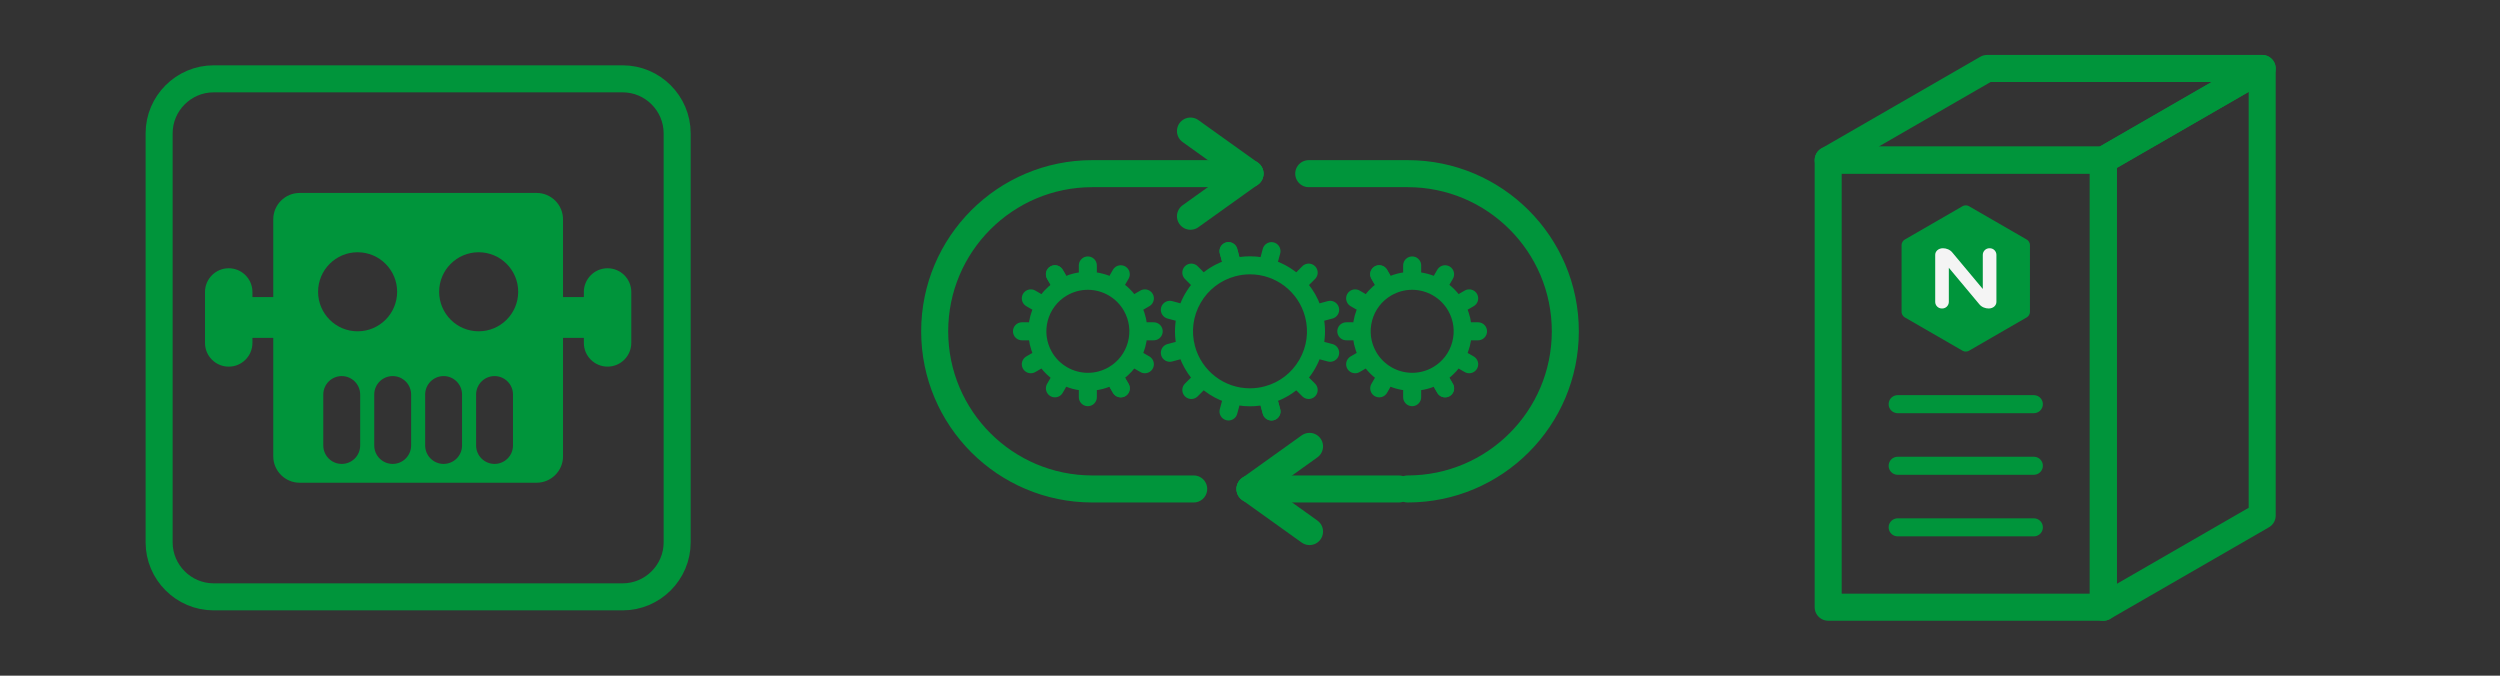 <?xml version="1.0" encoding="utf-8"?>
<!-- Generator: Adobe Illustrator 28.1.0, SVG Export Plug-In . SVG Version: 6.00 Build 0)  -->
<svg version="1.1" xmlns="http://www.w3.org/2000/svg" xmlns:xlink="http://www.w3.org/1999/xlink" x="0px" y="0px"
	 viewBox="0 0 1110 300" style="enable-background:new 0 0 1110 300;" xml:space="preserve">
<rect x="0" y="0" width="1110" height="300" fill="#333333" stroke="none"/>
<style type="text/css">
	.st0{fill:#00953B;}
	.st1{fill:none;stroke:#00953B;stroke-width:12;stroke-miterlimit:10;}
	.st2{fill:none;stroke:#00953B;stroke-width:12;stroke-linejoin:round;stroke-miterlimit:10;}
	.st3{fill:none;stroke:#00953B;stroke-width:8;stroke-linecap:round;stroke-linejoin:round;stroke-miterlimit:10;}
	.st4{fill:none;stroke:#00953B;stroke-width:8;stroke-linecap:round;stroke-miterlimit:10;}
	.st5{fill:none;stroke:#00953B;stroke-width:8;stroke-miterlimit:10;}
	.st6{fill:none;stroke:#00953B;stroke-width:12;stroke-linecap:round;stroke-linejoin:round;stroke-miterlimit:10;}
	.st7{clip-path:url(#SVGID_00000117640546883265958490000008116837071981350556_);}
	.st8{fill:none;stroke:#00953B;stroke-width:13.294;stroke-miterlimit:10;}
	.st9{fill:none;stroke:#00953B;stroke-width:12;stroke-linecap:round;stroke-miterlimit:10;}
	.st10{clip-path:url(#SVGID_00000116224795607640521580000004858106525807065243_);}
	.st11{fill:#FFFFFF;}
	.st12{clip-path:url(#SVGID_00000172437413616221513080000013244328963140546188_);}
	.st13{fill:none;stroke:#00953B;stroke-width:8;stroke-linejoin:round;stroke-miterlimit:10;}
	.st14{fill:none;stroke:#00953B;stroke-width:11.978;stroke-linejoin:round;stroke-miterlimit:10;}
	.st15{fill:none;stroke:#00953B;stroke-width:8.96;stroke-linejoin:round;stroke-miterlimit:10;}
	.st16{fill:none;stroke:#00953B;stroke-width:4;stroke-miterlimit:10;}
	.st17{clip-path:url(#SVGID_00000147196559509191815150000018320943509202272673_);}
	.st18{fill:none;stroke:#00953B;stroke-width:11.809;stroke-miterlimit:10;}
	.st19{fill:none;stroke:#00953B;stroke-width:6;stroke-linecap:round;stroke-miterlimit:10;}
	.st20{fill:none;stroke:#00953B;stroke-width:6;stroke-linecap:round;stroke-linejoin:round;stroke-miterlimit:10;}
	.st21{fill:none;stroke:#00953B;stroke-width:6;stroke-linejoin:round;stroke-miterlimit:10;}
	.st22{fill:none;stroke:#00953B;stroke-width:4;stroke-linejoin:round;stroke-miterlimit:10;}
	
		.st23{clip-path:url(#SVGID_00000158749805275306630320000006035463145506316727_);fill:none;stroke:#00953B;stroke-width:12;stroke-linejoin:round;stroke-miterlimit:10;}
	.st24{fill:none;stroke:#00953B;stroke-width:7;stroke-linecap:round;stroke-linejoin:round;stroke-miterlimit:10;}
	.st25{fill:none;stroke:#00953B;stroke-width:5.88;stroke-miterlimit:10;}
	.st26{fill:none;stroke:#00953B;stroke-width:7.84;stroke-miterlimit:10;}
	.st27{clip-path:url(#SVGID_00000019641522202452343810000005568576706933469606_);}
	
		.st28{clip-path:url(#SVGID_00000036973005696801084880000010747944904977035152_);fill:none;stroke:#00953B;stroke-width:19.054;stroke-linecap:round;stroke-miterlimit:10;}
	.st29{fill:none;stroke:#00953B;stroke-width:6;stroke-miterlimit:10;}
	.st30{fill:none;stroke:#00953B;stroke-width:4;stroke-linecap:round;stroke-linejoin:round;stroke-miterlimit:10;}
	.st31{fill:none;stroke:#00953B;stroke-width:3;stroke-linecap:round;stroke-linejoin:round;stroke-miterlimit:10;}
	.st32{fill:#00953B;stroke:#00953B;stroke-width:6;stroke-linecap:round;stroke-linejoin:round;stroke-miterlimit:10;}
	.st33{fill:none;stroke:#00953B;stroke-width:10;stroke-linejoin:round;stroke-miterlimit:10;}
	.st34{fill:none;stroke:#00953B;stroke-width:16;stroke-linecap:round;stroke-miterlimit:10;}
	.st35{fill:none;stroke:#00953B;stroke-width:24;stroke-linecap:round;stroke-linejoin:round;stroke-miterlimit:10;}
	.st36{fill:none;stroke:#00953B;stroke-width:23.967;stroke-linecap:round;stroke-linejoin:round;stroke-miterlimit:10;}
	.st37{fill:none;stroke:#00953B;stroke-width:10.298;stroke-linecap:round;stroke-linejoin:round;stroke-miterlimit:10;}
	.st38{fill:#FFFFFF;stroke:#00953B;stroke-width:8;stroke-linecap:round;stroke-linejoin:round;stroke-miterlimit:10;}
	.st39{fill:#FFFFFF;stroke:#00953B;stroke-width:12;stroke-linecap:round;stroke-linejoin:round;stroke-miterlimit:10;}
	.st40{fill:none;stroke:#00953B;stroke-width:4;stroke-linecap:round;stroke-miterlimit:10;}
	.st41{fill:none;stroke:#00953B;stroke-width:6;stroke-linejoin:round;stroke-miterlimit:10;stroke-dasharray:11.237,5.619;}
	.st42{fill-rule:evenodd;clip-rule:evenodd;fill:none;stroke:#00953B;stroke-width:12;stroke-linejoin:round;stroke-miterlimit:10;}
	.st43{fill:none;stroke:#00953B;stroke-width:8.479;stroke-miterlimit:10;}
	.st44{fill:none;stroke:#00953B;stroke-width:5.282;stroke-linecap:round;stroke-linejoin:round;stroke-miterlimit:10;}
	.st45{fill:none;stroke:#00953B;stroke-width:8.199;stroke-linecap:round;stroke-linejoin:round;stroke-miterlimit:10;}
	
		.st46{clip-path:url(#SVGID_00000022530265181838293700000001506991711841050809_);fill:none;stroke:#00953B;stroke-width:6;stroke-linecap:round;stroke-linejoin:round;stroke-miterlimit:10;}
	
		.st47{clip-path:url(#SVGID_00000049938895943391333730000008505701964704098238_);fill:none;stroke:#00953B;stroke-width:8;stroke-linecap:round;stroke-linejoin:round;stroke-miterlimit:10;}
	
		.st48{clip-path:url(#SVGID_00000101101327181730080980000015968693092914694794_);fill:none;stroke:#00953B;stroke-width:8;stroke-linejoin:round;stroke-miterlimit:10;}
	
		.st49{clip-path:url(#SVGID_00000131357074059471047640000012311808195993812881_);fill:none;stroke:#00953B;stroke-width:8;stroke-linejoin:round;stroke-miterlimit:10;}
	.st50{fill:none;stroke:#00953B;stroke-width:7.039;stroke-linejoin:round;stroke-miterlimit:10;}
	.st51{fill:none;stroke:#00953B;stroke-width:10.096;stroke-linejoin:round;stroke-miterlimit:10;}
	.st52{fill:#00953B;stroke:#00953B;stroke-width:6;stroke-miterlimit:10;}
	.st53{fill:none;stroke:#00953B;stroke-width:8.273;stroke-linecap:round;stroke-miterlimit:10;}
	.st54{clip-path:url(#SVGID_00000067939046646799704070000014177087577542666673_);}
	.st55{fill:none;stroke:#00953B;stroke-width:10.395;stroke-linecap:round;stroke-miterlimit:10;}
	.st56{fill:#FFFFFF;stroke:#00953B;stroke-width:8;stroke-miterlimit:10;}
	.st57{clip-path:url(#SVGID_00000152231292026058743530000000408862156261863318_);}
	.st58{fill:none;stroke:#00953B;stroke-width:1.7;stroke-miterlimit:10;}
	.st59{fill:none;stroke:#00953B;stroke-width:10;stroke-linecap:round;stroke-linejoin:round;stroke-miterlimit:10;}
	.st60{fill:none;stroke:#00953B;stroke-width:4;stroke-linecap:round;stroke-miterlimit:10;stroke-dasharray:5.044,9.08;}
	.st61{fill:none;}
	.st62{clip-path:url(#SVGID_00000173840990769369809990000012593006604707209370_);}
	.st63{fill:#F4F4F4;}
	.st64{fill:none;stroke:#00953B;stroke-width:13.531;stroke-linecap:round;stroke-miterlimit:10;}
	.st65{fill:none;stroke:#00953B;stroke-width:13.531;stroke-linecap:square;stroke-miterlimit:10;}
	.st66{fill:none;stroke:#00953B;stroke-width:10;stroke-miterlimit:10;}
	.st67{fill:#FFFFFF;stroke:#00953B;stroke-width:12;stroke-linejoin:round;stroke-miterlimit:10;}
	.st68{fill:none;stroke:#00953B;stroke-width:12;stroke-linecap:round;stroke-linejoin:round;}
	.st69{fill:none;stroke:#00953B;stroke-width:12;stroke-linecap:round;stroke-linejoin:round;stroke-dasharray:0.276,22.096;}
	.st70{fill:none;stroke:#00953B;stroke-width:8.027;stroke-linecap:round;stroke-linejoin:round;stroke-miterlimit:10;}
	.st71{fill:none;stroke:#00953B;stroke-width:7.615;stroke-linecap:round;stroke-linejoin:round;stroke-miterlimit:10;}
	.st72{fill:#FFFFFF;stroke:#00953B;stroke-width:12;stroke-miterlimit:10;}
	.st73{fill:none;stroke:#00953B;stroke-width:10;stroke-linecap:round;stroke-miterlimit:10;}
	.st74{fill:none;stroke:#00953B;stroke-width:10.573;stroke-linecap:round;stroke-linejoin:round;stroke-miterlimit:10;}
	.st75{fill:none;stroke:#00953B;stroke-width:1.5;stroke-linecap:round;stroke-miterlimit:10;}
	.st76{fill:#FFFFFF;stroke:#00953B;stroke-width:10;stroke-linecap:round;stroke-linejoin:round;stroke-miterlimit:10;}
	.st77{fill:#FFFFFF;stroke:#00953B;stroke-miterlimit:10;}
	.st78{fill:none;stroke:#00953B;stroke-width:6.667;stroke-linecap:round;stroke-miterlimit:10;}
	.st79{fill:#00953B;stroke:#00953B;stroke-width:8;stroke-linejoin:round;stroke-miterlimit:10;}
	.st80{fill:none;stroke:#00953B;stroke-width:11.077;stroke-miterlimit:10;}
	.st81{fill:none;stroke:#00953B;stroke-width:11.077;stroke-linejoin:round;stroke-miterlimit:10;}
	.st82{fill:none;stroke:#00953B;stroke-width:11.077;stroke-linecap:round;stroke-linejoin:round;stroke-miterlimit:10;}
	.st83{fill:none;stroke:#00953B;stroke-width:5.538;stroke-linecap:round;stroke-linejoin:round;stroke-miterlimit:10;}
	.st84{fill:none;stroke:#00953B;stroke-width:5.538;stroke-linecap:round;stroke-miterlimit:10;}
	.st85{fill:#00953B;stroke:#00953B;stroke-width:4;stroke-linecap:round;stroke-linejoin:round;stroke-miterlimit:10;}
	.st86{fill:none;stroke:#00953B;stroke-width:2.422;stroke-linecap:round;stroke-linejoin:round;stroke-miterlimit:10;}
	.st87{fill:none;stroke:#00AB61;stroke-width:12;stroke-linejoin:round;stroke-miterlimit:10;}
	.st88{fill:none;stroke:#00AB61;stroke-width:5.305;stroke-miterlimit:10;}
</style>
<g id="Layer_1">
	<g>
		<path class="st9" d="M300.66,240.8c0,13.31-10.89,24.2-24.2,24.2H94.85c-13.31,0-24.2-10.89-24.2-24.2V59.2
			c0-13.31,10.89-24.2,24.2-24.2h181.61c13.31,0,24.2,10.89,24.2,24.2V240.8z"/>
	</g>
	<path class="st0" d="M269.76,119.11c-5.81,0-10.53,4.71-10.53,10.53v2.25h-9.25V97.37c0-6.43-5.26-11.7-11.7-11.7H133.03
		c-6.43,0-11.7,5.26-11.7,11.7v34.52h-9.25v-2.25c0-5.81-4.71-10.53-10.53-10.53c-5.81,0-10.53,4.71-10.53,10.53v22.62
		c0,5.81,4.71,10.53,10.53,10.53c5.81,0,10.53-4.71,10.53-10.53V150h9.25v52.63c0,6.43,5.26,11.7,11.7,11.7h105.25
		c6.43,0,11.7-5.26,11.7-11.7V150h9.25v2.25c0,5.81,4.71,10.53,10.53,10.53c5.81,0,10.53-4.71,10.53-10.53v-22.62
		C280.29,123.82,275.57,119.11,269.76,119.11z M158.78,112c9.69,0,17.55,7.86,17.55,17.55c0,9.69-7.86,17.55-17.55,17.55
		c-9.69,0-17.55-7.86-17.55-17.55C141.23,119.86,149.09,112,158.78,112z M159.92,197.79c0,4.52-3.67,8.19-8.19,8.19
		s-8.19-3.67-8.19-8.19v-22.62c0-4.52,3.67-8.19,8.19-8.19s8.19,3.67,8.19,8.19V197.79z M182.54,197.79c0,4.52-3.67,8.19-8.19,8.19
		c-4.52,0-8.19-3.67-8.19-8.19v-22.62c0-4.52,3.67-8.19,8.19-8.19c4.52,0,8.19,3.67,8.19,8.19V197.79z M205.15,197.79
		c0,4.52-3.67,8.19-8.19,8.19s-8.19-3.67-8.19-8.19v-22.62c0-4.52,3.67-8.19,8.19-8.19s8.19,3.67,8.19,8.19V197.79z M227.77,197.79
		c0,4.52-3.67,8.19-8.19,8.19s-8.19-3.67-8.19-8.19v-22.62c0-4.52,3.67-8.19,8.19-8.19s8.19,3.67,8.19,8.19V197.79z M212.53,147.1
		c-9.69,0-17.55-7.86-17.55-17.55c0-9.69,7.86-17.55,17.55-17.55c9.69,0,17.55,7.86,17.55,17.55
		C230.08,139.24,222.22,147.1,212.53,147.1z"/>
	<rect x="811.71" y="71.08" class="st2" width="122.16" height="198.52"/>
	<polygon class="st2" points="1004.41,30.4 882.25,30.4 811.71,71.08 933.88,71.08 	"/>
	<polygon class="st2" points="933.88,269.6 1004.41,228.92 1004.41,30.4 933.88,71.08 	"/>
	<line class="st3" x1="842.56" y1="179.45" x2="903.03" y2="179.45"/>
	<line class="st3" x1="842.56" y1="206.8" x2="903.03" y2="206.8"/>
	<line class="st3" x1="842.56" y1="234.14" x2="903.03" y2="234.14"/>
	<g>
		<g>
			<path class="st0" d="M901.3,138.56c0,0.84-0.6,1.88-1.33,2.3l-25.84,14.92c-0.73,0.42-1.93,0.42-2.66,0l-25.84-14.92
				c-0.73-0.42-1.33-1.46-1.33-2.3v-29.84c0-0.84,0.6-1.88,1.33-2.3l25.84-14.92c0.73-0.42,1.93-0.42,2.66,0l25.84,14.92
				c0.73,0.42,1.33,1.46,1.33,2.3V138.56z"/>
			<path class="st63" d="M878.84,135.12c1.02,1.26,2.68,1.85,4.13,1.85c2.01,0,3.44-1.33,3.44-2.94l0-20.87
				c0-1.62-1.32-2.94-2.94-2.94h-0.17c-1.62,0-2.94,1.32-2.94,2.94l0,15.14l-13.56-16.23c-1.02-1.26-2.68-1.85-4.13-1.85
				c-2.01,0-3.44,1.33-3.44,2.94l0,20.87c0,1.62,1.32,2.94,2.94,2.94h0.17c1.62,0,2.94-1.32,2.94-2.94l0-15.14L878.84,135.12z"/>
		</g>
	</g>
	<g>
		<g>
			<g>
				<path class="st0" d="M482.98,120.67v8c6.57,0,12.7,3.53,15.98,9.22c2.46,4.26,3.11,9.23,1.84,13.98
					c-1.27,4.75-4.32,8.73-8.58,11.19c-2.8,1.62-5.98,2.47-9.19,2.47c-6.58,0-12.7-3.53-15.98-9.22c-5.08-8.8-2.05-20.09,6.74-25.17
					c2.8-1.62,5.98-2.47,9.19-2.47L482.98,120.67 M482.98,120.67c-4.48,0-9.03,1.14-13.19,3.54c-12.64,7.3-16.97,23.46-9.67,36.1
					c4.89,8.48,13.78,13.22,22.91,13.22c4.48,0,9.03-1.14,13.19-3.54c12.64-7.3,16.97-23.46,9.67-36.1
					C500.99,125.41,492.11,120.67,482.98,120.67L482.98,120.67z"/>
			</g>
			<g>
				<line class="st4" x1="469.79" y1="124.21" x2="468.38" y2="121.77"/>
			</g>
			<g>
				<line class="st4" x1="497.62" y1="172.42" x2="496.21" y2="169.98"/>
			</g>
			<g>
				<line class="st4" x1="460.12" y1="133.89" x2="457.68" y2="132.48"/>
			</g>
			<g>
				<line class="st4" x1="508.32" y1="161.72" x2="505.88" y2="160.31"/>
			</g>
			<g>
				<line class="st4" x1="456.58" y1="147.1" x2="453.76" y2="147.1"/>
			</g>
			<g>
				<line class="st4" x1="512.24" y1="147.1" x2="509.42" y2="147.1"/>
			</g>
			<g>
				<line class="st4" x1="460.12" y1="160.31" x2="457.68" y2="161.72"/>
			</g>
			<g>
				<line class="st4" x1="508.32" y1="132.48" x2="505.88" y2="133.89"/>
			</g>
			<g>
				<line class="st4" x1="469.79" y1="169.98" x2="468.38" y2="172.42"/>
			</g>
			<g>
				<line class="st4" x1="497.62" y1="121.77" x2="496.21" y2="124.21"/>
			</g>
			<g>
				<line class="st4" x1="483" y1="173.52" x2="483" y2="176.34"/>
			</g>
			<g>
				<line class="st4" x1="483" y1="117.86" x2="483" y2="120.67"/>
			</g>
			<g>
				<line class="st4" x1="496.21" y1="169.98" x2="497.62" y2="172.42"/>
			</g>
			<g>
				<line class="st4" x1="468.38" y1="121.77" x2="469.79" y2="124.21"/>
			</g>
		</g>
		<g>
			<g>
				<path class="st0" d="M626.98,120.67v8c6.57,0,12.7,3.53,15.98,9.22c2.46,4.26,3.11,9.23,1.84,13.98
					c-1.27,4.75-4.32,8.73-8.58,11.19c-2.8,1.62-5.98,2.47-9.19,2.47c-6.57,0-12.7-3.53-15.98-9.22c-2.46-4.26-3.11-9.23-1.84-13.98
					c1.27-4.75,4.32-8.73,8.58-11.19c2.8-1.62,5.98-2.47,9.19-2.47L626.98,120.67 M626.98,120.67c-4.48,0-9.03,1.14-13.19,3.54
					c-12.64,7.3-16.97,23.46-9.67,36.1c4.89,8.48,13.78,13.22,22.91,13.22c4.48,0,9.03-1.14,13.19-3.54
					c12.64-7.3,16.97-23.46,9.67-36.1C644.99,125.41,636.11,120.67,626.98,120.67L626.98,120.67z"/>
			</g>
			<g>
				<line class="st4" x1="613.79" y1="124.21" x2="612.38" y2="121.77"/>
			</g>
			<g>
				<line class="st4" x1="641.62" y1="172.42" x2="640.21" y2="169.98"/>
			</g>
			<g>
				<line class="st4" x1="604.12" y1="133.89" x2="601.68" y2="132.48"/>
			</g>
			<g>
				<line class="st4" x1="652.32" y1="161.72" x2="649.88" y2="160.31"/>
			</g>
			<g>
				<line class="st4" x1="600.58" y1="147.1" x2="597.76" y2="147.1"/>
			</g>
			<g>
				<line class="st4" x1="656.24" y1="147.1" x2="653.42" y2="147.1"/>
			</g>
			<g>
				<line class="st4" x1="604.12" y1="160.31" x2="601.68" y2="161.72"/>
			</g>
			<g>
				<line class="st4" x1="652.32" y1="132.48" x2="649.88" y2="133.89"/>
			</g>
			<g>
				<line class="st4" x1="613.79" y1="169.98" x2="612.38" y2="172.42"/>
			</g>
			<g>
				<line class="st4" x1="641.62" y1="121.77" x2="640.21" y2="124.21"/>
			</g>
			<g>
				<line class="st4" x1="627" y1="173.52" x2="627" y2="176.34"/>
			</g>
			<g>
				<line class="st4" x1="627" y1="117.86" x2="627" y2="120.67"/>
			</g>
			<g>
				<line class="st4" x1="640.21" y1="169.98" x2="641.62" y2="172.42"/>
			</g>
			<g>
				<line class="st4" x1="612.38" y1="121.77" x2="613.79" y2="124.21"/>
			</g>
		</g>
		<g>
			<g>
				<path class="st0" d="M555.02,113.8v8c11.41,0,21.45,7.71,24.41,18.76c1.75,6.53,0.85,13.34-2.53,19.19
					c-3.38,5.85-8.83,10.04-15.36,11.79c-2.15,0.58-4.36,0.87-6.57,0.87c-11.41,0-21.45-7.71-24.41-18.76
					c-1.75-6.53-0.85-13.34,2.53-19.19c3.38-5.85,8.83-10.04,15.36-11.79c2.15-0.58,4.36-0.87,6.57-0.87L555.02,113.8 M555.02,113.8
					c-2.85,0-5.75,0.37-8.64,1.14c-17.76,4.76-28.3,23.02-23.54,40.78c3.99,14.88,17.44,24.68,32.14,24.68
					c2.85,0,5.75-0.37,8.64-1.14c17.76-4.76,28.3-23.02,23.54-40.78C583.17,123.61,569.72,113.8,555.02,113.8L555.02,113.8z"/>
			</g>
			<g>
				<line class="st4" x1="546.38" y1="114.94" x2="545.46" y2="111.51"/>
			</g>
			<g>
				<line class="st4" x1="564.54" y1="182.69" x2="563.62" y2="179.26"/>
			</g>
			<g>
				<line class="st4" x1="531.46" y1="123.56" x2="528.95" y2="121.04"/>
			</g>
			<g>
				<line class="st4" x1="581.05" y1="173.15" x2="578.54" y2="170.64"/>
			</g>
			<g>
				<line class="st4" x1="522.84" y1="138.48" x2="519.41" y2="137.56"/>
			</g>
			<g>
				<line class="st4" x1="590.59" y1="156.63" x2="587.16" y2="155.72"/>
			</g>
			<g>
				<line class="st4" x1="522.84" y1="155.72" x2="519.41" y2="156.63"/>
			</g>
			<g>
				<line class="st4" x1="590.59" y1="137.56" x2="587.16" y2="138.48"/>
			</g>
			<g>
				<line class="st4" x1="531.46" y1="170.64" x2="528.95" y2="173.15"/>
			</g>
			<g>
				<line class="st4" x1="581.05" y1="121.04" x2="578.54" y2="123.56"/>
			</g>
			<g>
				<line class="st4" x1="546.38" y1="179.26" x2="545.46" y2="182.69"/>
			</g>
			<g>
				<line class="st4" x1="564.54" y1="111.51" x2="563.62" y2="114.94"/>
			</g>
			<g>
				<line class="st4" x1="563.62" y1="179.26" x2="564.54" y2="182.69"/>
			</g>
			<g>
				<line class="st4" x1="545.46" y1="111.51" x2="546.38" y2="114.94"/>
			</g>
		</g>
		<path class="st6" d="M555,77.1h-70c-38.66,0-70,31.34-70,70s31.34,70,70,70h45"/>
		<path class="st6" d="M625,217.1c38.66,0,70-31.34,70-70s-31.34-70-70-70h-43.92"/>
		<g>
			<line class="st6" x1="528.57" y1="96.01" x2="555" y2="77.1"/>
			<line class="st6" x1="528.57" y1="58.19" x2="555" y2="77.1"/>
		</g>
		<g>
			<line class="st6" x1="581.43" y1="236.01" x2="555" y2="217.1"/>
			<line class="st6" x1="581.43" y1="198.19" x2="555" y2="217.1"/>
		</g>
		<line class="st6" x1="621.07" y1="217.1" x2="555" y2="217.1"/>
	</g>
</g>
<g id="art">
</g>
<g id="NGINX-icon-tri-hex-RGB">
</g>
</svg>
